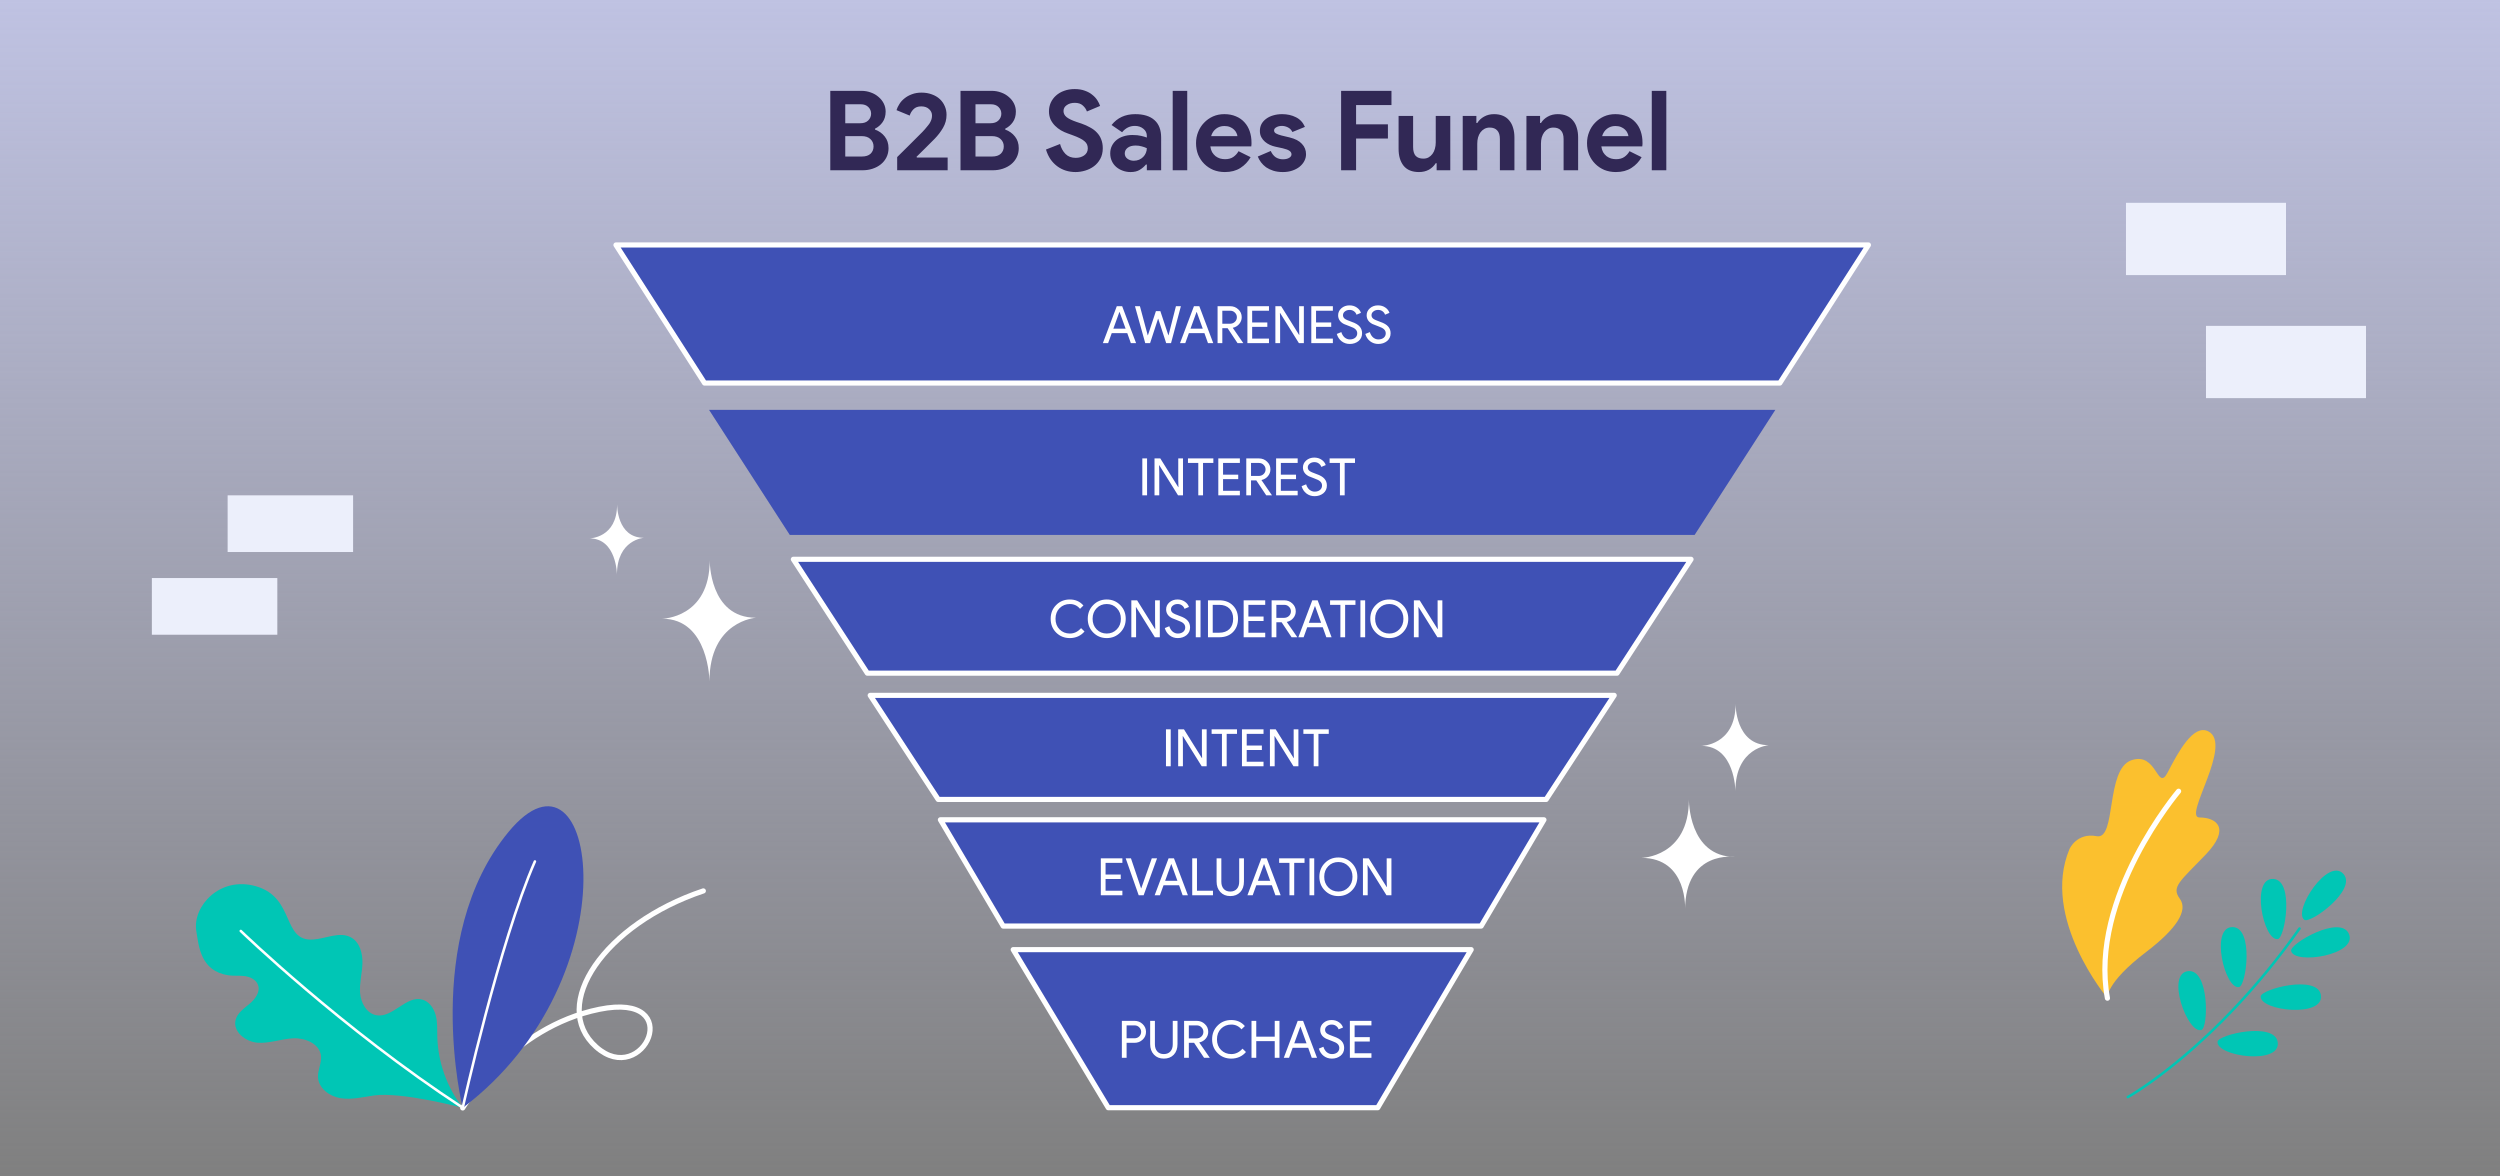 <svg width="969" height="456" viewBox="0 0 969 456" fill="none" xmlns="http://www.w3.org/2000/svg">
<rect x="0" y="0" width="969" height="456" fill="#808080" stroke="none"/>
<g clip-path="url(#clip0_2625_6548)">
<path d="M969 0H0V456H969V0Z" fill="url(#paint0_linear_2625_6548)"/>
<path d="M136.86 191.988H88.23V213.958H136.86V191.988Z" fill="#ECEFFB"/>
<path d="M886.05 78.609H824.03V106.619H886.05V78.609Z" fill="#ECEFFB"/>
<path d="M917.06 126.309H855.04V154.319H917.06V126.309Z" fill="#ECEFFB"/>
<path d="M107.49 224.051H58.86V246.021H107.49V224.051Z" fill="#ECEFFB"/>
<path d="M275.09 217.16C275.09 217.16 274.83 239.44 293 239.44C293 239.44 274.99 240.63 274.99 264.1C274.99 264.1 274.83 239.81 256.66 239.81C256.66 239.81 275.09 239.61 275.09 217.16Z" fill="white"/>
<path d="M654.62 309.859C654.62 309.859 654.36 332.139 672.53 332.139C672.53 332.139 653.14 329.299 653.14 352.769C653.14 352.769 654.36 332.509 636.19 332.509C636.19 332.509 654.62 332.309 654.62 309.859Z" fill="white"/>
<path d="M672.71 272.809C672.71 272.809 672.52 288.839 685.59 288.839C685.59 288.839 672.64 289.689 672.64 306.579C672.64 306.579 672.52 289.109 659.45 289.109C659.45 289.109 672.71 288.969 672.71 272.819V272.809Z" fill="white"/>
<path d="M239.19 195.559C239.19 195.559 239.04 208.459 249.56 208.459C249.56 208.459 239.13 209.149 239.13 222.739C239.13 222.739 239.04 208.679 228.51 208.679C228.51 208.679 239.18 208.559 239.18 195.569L239.19 195.559Z" fill="white"/>
<path d="M724.2 94.957L689.86 148.467H273.09L238.75 94.957H724.2Z" fill="#3F51B5" stroke="white" stroke-width="2" stroke-linecap="round" stroke-linejoin="round"/>
<path d="M688.12 158.867L656.83 207.347H306.12L274.83 158.867H688.12Z" fill="#3F51B5"/>
<path d="M655.44 216.789L626.76 260.919H336.18L307.51 216.789H655.44Z" fill="#3F51B5" stroke="white" stroke-width="2" stroke-linecap="round" stroke-linejoin="round"/>
<path d="M625.66 269.527L599.29 309.857H363.64L337.29 269.527H625.66Z" fill="#3F51B5" stroke="white" stroke-width="2" stroke-linecap="round" stroke-linejoin="round"/>
<path d="M598.43 317.75L574.1 358.94H388.84L364.5 317.75H598.43Z" fill="#3F51B5" stroke="white" stroke-width="2" stroke-linecap="round" stroke-linejoin="round"/>
<path d="M570.23 368.078L534.01 429.348H429.56L392.72 368.078H570.23Z" fill="#3F51B5" stroke="white" stroke-width="2" stroke-linecap="round" stroke-linejoin="round"/>
<path d="M321.819 35.212H333.859C335.177 35.212 336.41 35.427 337.557 35.857C338.703 36.258 339.692 36.832 340.524 37.577C341.384 38.294 342.057 39.139 342.545 40.114C343.032 41.089 343.276 42.135 343.276 43.253C343.276 44.887 342.874 46.263 342.072 47.381C341.298 48.47 340.323 49.302 339.148 49.875V50.219C340.724 50.792 341.986 51.695 342.932 52.928C343.906 54.132 344.394 55.637 344.394 57.443C344.394 58.762 344.121 59.951 343.577 61.012C343.061 62.044 342.344 62.933 341.427 63.678C340.509 64.423 339.434 64.997 338.202 65.398C336.998 65.799 335.693 66 334.289 66H321.819V35.212ZM333.429 47.768C334.776 47.768 335.808 47.41 336.525 46.693C337.27 45.948 337.643 45.073 337.643 44.07C337.643 43.067 337.284 42.207 336.568 41.49C335.851 40.773 334.862 40.415 333.601 40.415H327.624V47.768H333.429ZM334.074 60.668C335.536 60.668 336.654 60.31 337.428 59.593C338.202 58.848 338.589 57.902 338.589 56.755C338.589 55.608 338.187 54.662 337.385 53.917C336.611 53.143 335.45 52.756 333.902 52.756H327.624V60.668H334.074ZM347.744 66V60.883C349.435 59.22 350.997 57.672 352.431 56.239C353.033 55.637 353.649 55.021 354.28 54.39C354.91 53.759 355.498 53.172 356.043 52.627C356.587 52.082 357.075 51.595 357.505 51.165C357.935 50.706 358.264 50.348 358.494 50.09C358.952 49.545 359.354 49.058 359.698 48.628C360.07 48.198 360.357 47.782 360.558 47.381C360.787 46.951 360.959 46.535 361.074 46.134C361.188 45.704 361.246 45.245 361.246 44.758C361.246 43.812 360.873 42.995 360.128 42.307C359.382 41.59 358.365 41.232 357.075 41.232C355.785 41.232 354.781 41.605 354.065 42.35C353.348 43.067 352.861 43.884 352.603 44.801L347.486 42.694C347.715 41.92 348.088 41.132 348.604 40.329C349.12 39.498 349.779 38.767 350.582 38.136C351.384 37.477 352.33 36.946 353.42 36.545C354.538 36.115 355.785 35.9 357.161 35.9C358.651 35.9 359.999 36.129 361.203 36.588C362.407 37.018 363.424 37.62 364.256 38.394C365.087 39.168 365.732 40.085 366.191 41.146C366.649 42.178 366.879 43.296 366.879 44.5C366.879 46.335 366.42 48.026 365.503 49.574C364.614 51.093 363.525 52.512 362.235 53.831L358.537 57.529C357.562 58.504 356.458 59.593 355.226 60.797L355.398 61.055H367.309V66H347.744ZM372.293 35.212H384.333C385.652 35.212 386.885 35.427 388.031 35.857C389.178 36.258 390.167 36.832 390.998 37.577C391.858 38.294 392.532 39.139 393.019 40.114C393.507 41.089 393.75 42.135 393.75 43.253C393.75 44.887 393.349 46.263 392.546 47.381C391.772 48.47 390.798 49.302 389.622 49.875V50.219C391.199 50.792 392.46 51.695 393.406 52.928C394.381 54.132 394.868 55.637 394.868 57.443C394.868 58.762 394.596 59.951 394.051 61.012C393.535 62.044 392.819 62.933 391.901 63.678C390.984 64.423 389.909 64.997 388.676 65.398C387.472 65.799 386.168 66 384.763 66H372.293V35.212ZM383.903 47.768C385.251 47.768 386.283 47.41 386.999 46.693C387.745 45.948 388.117 45.073 388.117 44.07C388.117 43.067 387.759 42.207 387.042 41.49C386.326 40.773 385.337 40.415 384.075 40.415H378.098V47.768H383.903ZM384.548 60.668C386.01 60.668 387.128 60.31 387.902 59.593C388.676 58.848 389.063 57.902 389.063 56.755C389.063 55.608 388.662 54.662 387.859 53.917C387.085 53.143 385.924 52.756 384.376 52.756H378.098V60.668H384.548ZM416.9 66.688C415.581 66.688 414.32 66.502 413.116 66.129C411.912 65.756 410.808 65.197 409.805 64.452C408.801 63.707 407.927 62.804 407.182 61.743C406.436 60.654 405.849 59.392 405.419 57.959L410.88 55.809C411.281 57.357 411.983 58.647 412.987 59.679C413.99 60.682 415.309 61.184 416.943 61.184C417.545 61.184 418.118 61.112 418.663 60.969C419.236 60.797 419.738 60.568 420.168 60.281C420.626 59.966 420.985 59.579 421.243 59.12C421.501 58.661 421.63 58.131 421.63 57.529C421.63 56.956 421.529 56.44 421.329 55.981C421.128 55.522 420.784 55.092 420.297 54.691C419.838 54.29 419.222 53.903 418.448 53.53C417.702 53.157 416.771 52.77 415.653 52.369L413.761 51.681C412.929 51.394 412.084 51.007 411.224 50.52C410.392 50.033 409.633 49.445 408.945 48.757C408.257 48.069 407.683 47.266 407.225 46.349C406.795 45.403 406.58 44.342 406.58 43.167C406.58 41.963 406.809 40.845 407.268 39.813C407.755 38.752 408.429 37.835 409.289 37.061C410.177 36.258 411.224 35.642 412.428 35.212C413.66 34.753 415.022 34.524 416.513 34.524C418.061 34.524 419.394 34.739 420.512 35.169C421.658 35.57 422.619 36.101 423.393 36.76C424.195 37.391 424.84 38.093 425.328 38.867C425.815 39.641 426.173 40.372 426.403 41.06L421.286 43.21C420.999 42.35 420.469 41.576 419.695 40.888C418.949 40.2 417.917 39.856 416.599 39.856C415.337 39.856 414.291 40.157 413.46 40.759C412.628 41.332 412.213 42.092 412.213 43.038C412.213 43.955 412.614 44.744 413.417 45.403C414.219 46.034 415.495 46.65 417.244 47.252L419.179 47.897C420.411 48.327 421.529 48.829 422.533 49.402C423.565 49.947 424.439 50.606 425.156 51.38C425.901 52.154 426.46 53.043 426.833 54.046C427.234 55.021 427.435 56.153 427.435 57.443C427.435 59.048 427.105 60.439 426.446 61.614C425.815 62.761 424.998 63.707 423.995 64.452C422.991 65.197 421.859 65.756 420.598 66.129C419.336 66.502 418.104 66.688 416.9 66.688ZM444.514 63.764H444.17C443.511 64.567 442.708 65.255 441.762 65.828C440.845 66.401 439.655 66.688 438.193 66.688C437.104 66.688 436.072 66.502 435.097 66.129C434.151 65.785 433.32 65.298 432.603 64.667C431.886 64.036 431.327 63.277 430.926 62.388C430.525 61.499 430.324 60.525 430.324 59.464C430.324 58.375 430.539 57.4 430.969 56.54C431.399 55.651 432.001 54.892 432.775 54.261C433.549 53.63 434.452 53.157 435.484 52.842C436.545 52.498 437.691 52.326 438.924 52.326C440.3 52.326 441.432 52.441 442.321 52.67C443.21 52.871 443.941 53.086 444.514 53.315V52.67C444.514 51.552 444.07 50.635 443.181 49.918C442.292 49.173 441.189 48.8 439.87 48.8C437.921 48.8 436.272 49.617 434.925 51.251L430.84 48.456C433.076 45.647 436.129 44.242 439.999 44.242C443.267 44.242 445.761 45.016 447.481 46.564C449.201 48.083 450.061 50.348 450.061 53.358V66H444.514V63.764ZM444.514 57.443C443.855 57.128 443.167 56.884 442.45 56.712C441.762 56.511 441.002 56.411 440.171 56.411C438.824 56.411 437.777 56.712 437.032 57.314C436.315 57.887 435.957 58.604 435.957 59.464C435.957 60.324 436.301 61.012 436.989 61.528C437.706 62.044 438.523 62.302 439.44 62.302C440.185 62.302 440.873 62.173 441.504 61.915C442.135 61.628 442.665 61.27 443.095 60.84C443.554 60.381 443.898 59.865 444.127 59.292C444.385 58.69 444.514 58.074 444.514 57.443ZM454.54 66V35.212H460.173V66H454.54ZM484.738 60.926C483.763 62.646 482.445 64.036 480.782 65.097C479.148 66.158 477.141 66.688 474.762 66.688C473.157 66.688 471.666 66.416 470.29 65.871C468.943 65.298 467.767 64.509 466.764 63.506C465.761 62.503 464.972 61.327 464.399 59.98C463.854 58.604 463.582 57.099 463.582 55.465C463.582 53.946 463.854 52.512 464.399 51.165C464.944 49.789 465.703 48.599 466.678 47.596C467.653 46.564 468.799 45.747 470.118 45.145C471.465 44.543 472.942 44.242 474.547 44.242C476.238 44.242 477.743 44.529 479.062 45.102C480.381 45.647 481.484 46.421 482.373 47.424C483.262 48.399 483.935 49.56 484.394 50.907C484.853 52.254 485.082 53.716 485.082 55.293C485.082 55.494 485.082 55.666 485.082 55.809C485.053 55.981 485.039 56.139 485.039 56.282C485.01 56.425 484.996 56.583 484.996 56.755H469.129C469.244 57.615 469.473 58.36 469.817 58.991C470.19 59.593 470.634 60.109 471.15 60.539C471.695 60.94 472.282 61.241 472.913 61.442C473.544 61.614 474.189 61.7 474.848 61.7C476.138 61.7 477.199 61.413 478.03 60.84C478.89 60.238 479.564 59.493 480.051 58.604L484.738 60.926ZM479.621 52.756C479.592 52.383 479.463 51.968 479.234 51.509C479.033 51.05 478.718 50.62 478.288 50.219C477.887 49.818 477.371 49.488 476.74 49.23C476.138 48.972 475.407 48.843 474.547 48.843C473.343 48.843 472.282 49.187 471.365 49.875C470.448 50.563 469.803 51.523 469.43 52.756H479.621ZM497.231 66.688C495.855 66.688 494.623 66.516 493.533 66.172C492.473 65.828 491.541 65.384 490.738 64.839C489.964 64.266 489.305 63.621 488.76 62.904C488.216 62.159 487.8 61.413 487.513 60.668L492.544 58.518C493.032 59.607 493.677 60.424 494.479 60.969C495.311 61.485 496.228 61.743 497.231 61.743C498.263 61.743 499.08 61.557 499.682 61.184C500.284 60.811 500.585 60.367 500.585 59.851C500.585 59.278 500.327 58.819 499.811 58.475C499.324 58.102 498.464 57.773 497.231 57.486L494.264 56.841C493.605 56.698 492.917 56.468 492.2 56.153C491.512 55.838 490.882 55.436 490.308 54.949C489.735 54.462 489.262 53.874 488.889 53.186C488.517 52.498 488.33 51.695 488.33 50.778C488.33 49.746 488.545 48.829 488.975 48.026C489.434 47.223 490.05 46.55 490.824 46.005C491.598 45.432 492.501 45.002 493.533 44.715C494.594 44.4 495.726 44.242 496.93 44.242C498.937 44.242 500.729 44.643 502.305 45.446C503.882 46.22 505.043 47.467 505.788 49.187L500.929 51.165C500.528 50.334 499.94 49.732 499.166 49.359C498.392 48.986 497.618 48.8 496.844 48.8C496.042 48.8 495.339 48.972 494.737 49.316C494.135 49.631 493.834 50.047 493.834 50.563C493.834 51.05 494.078 51.437 494.565 51.724C495.081 52.011 495.769 52.269 496.629 52.498L499.854 53.272C502.004 53.788 503.595 54.619 504.627 55.766C505.688 56.884 506.218 58.217 506.218 59.765C506.218 60.682 506.003 61.557 505.573 62.388C505.143 63.219 504.527 63.965 503.724 64.624C502.95 65.255 502.004 65.756 500.886 66.129C499.797 66.502 498.579 66.688 497.231 66.688ZM519.812 35.212H539.334V40.716H525.617V48.198H537.958V53.702H525.617V66H519.812V35.212ZM556.839 63.248H556.495C555.835 64.309 554.947 65.154 553.829 65.785C552.711 66.387 551.435 66.688 550.002 66.688C547.336 66.688 545.343 65.871 544.025 64.237C542.735 62.603 542.09 60.424 542.09 57.701V44.93H547.723V57.013C547.723 58.532 548.052 59.665 548.712 60.41C549.4 61.127 550.389 61.485 551.679 61.485C552.453 61.485 553.126 61.327 553.7 61.012C554.302 60.668 554.803 60.224 555.205 59.679C555.635 59.106 555.95 58.446 556.151 57.701C556.38 56.927 556.495 56.11 556.495 55.25V44.93H562.128V66H556.839V63.248ZM572.242 47.682H572.586C573.245 46.621 574.134 45.79 575.252 45.188C576.37 44.557 577.646 44.242 579.079 44.242C580.398 44.242 581.559 44.457 582.562 44.887C583.565 45.317 584.382 45.933 585.013 46.736C585.672 47.51 586.16 48.456 586.475 49.574C586.819 50.663 586.991 51.882 586.991 53.229V66H581.358V53.917C581.358 52.398 581.014 51.28 580.326 50.563C579.667 49.818 578.692 49.445 577.402 49.445C576.628 49.445 575.94 49.617 575.338 49.961C574.765 50.276 574.263 50.721 573.833 51.294C573.432 51.839 573.116 52.498 572.887 53.272C572.686 54.017 572.586 54.82 572.586 55.68V66H566.953V44.93H572.242V47.682ZM596.933 47.682H597.277C597.937 46.621 598.825 45.79 599.943 45.188C601.061 44.557 602.337 44.242 603.77 44.242C605.089 44.242 606.25 44.457 607.253 44.887C608.257 45.317 609.074 45.933 609.704 46.736C610.364 47.51 610.851 48.456 611.166 49.574C611.51 50.663 611.682 51.882 611.682 53.229V66H606.049V53.917C606.049 52.398 605.705 51.28 605.017 50.563C604.358 49.818 603.383 49.445 602.093 49.445C601.319 49.445 600.631 49.617 600.029 49.961C599.456 50.276 598.954 50.721 598.524 51.294C598.123 51.839 597.808 52.498 597.578 53.272C597.378 54.017 597.277 54.82 597.277 55.68V66H591.644V44.93H596.933V47.682ZM636.288 60.926C635.313 62.646 633.994 64.036 632.332 65.097C630.698 66.158 628.691 66.688 626.312 66.688C624.706 66.688 623.216 66.416 621.84 65.871C620.492 65.298 619.317 64.509 618.314 63.506C617.31 62.503 616.522 61.327 615.949 59.98C615.404 58.604 615.132 57.099 615.132 55.465C615.132 53.946 615.404 52.512 615.949 51.165C616.493 49.789 617.253 48.599 618.228 47.596C619.202 46.564 620.349 45.747 621.668 45.145C623.015 44.543 624.491 44.242 626.097 44.242C627.788 44.242 629.293 44.529 630.612 45.102C631.93 45.647 633.034 46.421 633.923 47.424C634.811 48.399 635.485 49.56 635.944 50.907C636.402 52.254 636.632 53.716 636.632 55.293C636.632 55.494 636.632 55.666 636.632 55.809C636.603 55.981 636.589 56.139 636.589 56.282C636.56 56.425 636.546 56.583 636.546 56.755H620.679C620.793 57.615 621.023 58.36 621.367 58.991C621.739 59.593 622.184 60.109 622.7 60.539C623.244 60.94 623.832 61.241 624.463 61.442C625.093 61.614 625.738 61.7 626.398 61.7C627.688 61.7 628.748 61.413 629.58 60.84C630.44 60.238 631.113 59.493 631.601 58.604L636.288 60.926ZM631.171 52.756C631.142 52.383 631.013 51.968 630.784 51.509C630.583 51.05 630.268 50.62 629.838 50.219C629.436 49.818 628.92 49.488 628.29 49.23C627.688 48.972 626.957 48.843 626.097 48.843C624.893 48.843 623.832 49.187 622.915 49.875C621.997 50.563 621.352 51.523 620.98 52.756H631.171ZM640.229 66V35.212H645.862V66H640.229Z" fill="#312855"/>
<path d="M893.16 356.519C888.58 353.179 902.34 332.049 908.32 338.749C913.77 344.869 895.46 358.199 893.16 356.519Z" fill="#00C6B5"/>
<path d="M881.16 340.677C889.33 341.177 885.69 363.557 882.88 363.987C877.29 364.847 872.21 340.127 881.16 340.677Z" fill="#00C6B5"/>
<path d="M865.43 359.338C873.62 359.588 870.67 382.078 867.86 382.588C862.29 383.608 856.46 359.058 865.43 359.338Z" fill="#00C6B5"/>
<path d="M848.22 376.398C856.38 375.708 856 398.388 853.28 399.218C847.87 400.878 839.28 377.148 848.22 376.398Z" fill="#00C6B5"/>
<path d="M910.41 361.909C907.04 354.439 887.44 365.779 888.04 368.569C889.23 374.109 914.1 370.099 910.41 361.909Z" fill="#00C6B5"/>
<path d="M899.58 385.697C898.31 377.597 876.41 383.357 876.25 386.207C875.94 391.857 900.98 394.567 899.58 385.697Z" fill="#00C6B5"/>
<path d="M882.85 404.017C881.83 395.887 859.76 400.957 859.51 403.797C859.02 409.447 883.97 412.927 882.85 404.017Z" fill="#00C6B5"/>
<path d="M891.29 359.898C858.41 406.578 824.74 425.228 824.74 425.228" stroke="#00C6B5" stroke-linecap="round" stroke-linejoin="round"/>
<path d="M816.84 386.889C816.84 386.889 790.85 355.899 802.14 329.079C802.14 329.079 804.97 322.609 812.69 324.109C820.41 325.609 816.02 298.179 826.11 294.679C836.2 291.169 836.11 307.269 840.21 299.349C844.31 291.429 850.18 280.499 855.96 283.489C865.67 288.519 846.05 316.839 852.51 316.849C858.97 316.849 864.85 320.889 854.89 331.269C844.93 341.649 841.51 343.749 844.9 348.359C848.29 352.969 843.4 360.189 831.86 368.979C815.9 381.129 816.84 386.889 816.84 386.889Z" fill="#FBC02E"/>
<path d="M844.43 306.68C844.43 306.68 809.65 347.71 816.84 386.89" stroke="white" stroke-width="2" stroke-linecap="round" stroke-linejoin="round"/>
<path d="M179.34 429.44C179.34 429.44 198.08 398.15 232.32 391.2C266.56 384.26 249.37 422.07 231.09 405.82C212.81 389.57 234.37 358.08 272.61 345.32" stroke="white" stroke-width="2" stroke-linecap="round" stroke-linejoin="round"/>
<path d="M179.34 429.427C179.34 429.427 163.06 363.727 197.12 322.437C231.18 281.147 246.36 378.777 179.34 429.427Z" fill="#3F51B5"/>
<path d="M179.34 429.428C179.34 429.428 193.6 365.108 207.33 333.898" stroke="white" stroke-linecap="round" stroke-linejoin="round"/>
<path d="M179.34 429.337C173.27 421.537 169.77 411.767 169.5 401.897C169.43 399.077 169.61 396.217 168.88 393.487C168.15 390.757 166.31 388.127 163.6 387.417C157.37 385.797 152.21 394.667 145.87 393.507C142.09 392.807 139.85 388.687 139.57 384.867C139.28 381.047 140.36 377.247 140.48 373.407C140.6 369.567 139.46 365.247 136.12 363.377C131.73 360.897 126.37 363.827 121.34 364.167C109.2 364.967 114.48 347.977 99.33 343.547C85.16 339.387 74.52 351.387 76.09 360.877C77.04 366.647 77.66 376.447 88.6 378.037C90.71 378.337 92.88 378.037 94.99 378.357C97.1 378.677 99.31 379.787 100.02 381.807C100.97 384.467 98.91 387.237 96.75 389.057C94.59 390.877 91.98 392.607 91.31 395.357C90.19 399.877 95.2 403.817 99.84 404.157C104.48 404.497 109.03 402.657 113.68 402.447C118.32 402.237 123.87 404.567 124.41 409.197C124.73 411.977 123.14 414.677 123.25 417.467C123.43 421.807 127.73 424.987 132.02 425.657C136.3 426.337 140.62 425.227 144.93 424.607C155.68 423.087 179.33 429.377 179.33 429.377L179.35 429.357L179.34 429.337Z" fill="#00C6B5"/>
<path d="M93.33 360.848C93.33 360.848 132.35 398.618 179.36 429.348" stroke="white" stroke-linecap="round" stroke-linejoin="round"/>
<path d="M433.87 120.94L431.53 127.4H436.29L433.95 120.94H433.87ZM429.51 133H427.47L432.87 118.68H434.95L440.35 133H438.31L436.93 129.12H430.91L429.51 133ZM455.794 118.68H457.714L453.894 133H452.014L448.934 123.56H448.854L445.774 133H443.894L439.914 118.68H441.834L444.854 129.94H444.934L448.034 120.6H449.754L452.854 129.94H452.934L455.794 118.68ZM463.773 120.94L461.433 127.4H466.193L463.853 120.94H463.773ZM459.413 133H457.373L462.773 118.68H464.853L470.253 133H468.213L466.833 129.12H460.813L459.413 133ZM473.772 120.44V125.48H476.732C477.479 125.48 478.112 125.24 478.632 124.76C479.152 124.267 479.412 123.66 479.412 122.94C479.412 122.273 479.166 121.693 478.672 121.2C478.192 120.693 477.586 120.44 476.852 120.44H473.772ZM473.772 133H471.932V118.68H476.812C478.052 118.68 479.106 119.093 479.972 119.92C480.852 120.733 481.292 121.74 481.292 122.94C481.292 123.927 480.966 124.807 480.312 125.58C479.672 126.34 478.859 126.827 477.872 127.04L477.832 127.1L481.852 132.92V133H479.672L475.812 127.2H473.772V133ZM491.855 118.68V120.44H485.335V124.98H491.215V126.7H485.335V131.24H491.855V133H483.495V118.68H491.855ZM496.175 133H494.335V118.68H496.575L503.535 129.82H503.615L503.535 127.06V118.68H505.375V133H503.455L496.175 121.32H496.095L496.175 124.08V133ZM516.62 118.68V120.44H510.1V124.98H515.98V126.7H510.1V131.24H516.62V133H508.26V118.68H516.62ZM527.94 129.18C527.94 130.433 527.48 131.44 526.56 132.2C525.627 132.947 524.493 133.32 523.16 133.32C521.973 133.32 520.927 132.973 520.02 132.28C519.113 131.587 518.487 130.64 518.14 129.44L519.9 128.72C520.02 129.147 520.187 129.533 520.4 129.88C520.613 130.227 520.86 130.527 521.14 130.78C521.433 131.02 521.753 131.213 522.1 131.36C522.447 131.493 522.813 131.56 523.2 131.56C524.04 131.56 524.727 131.347 525.26 130.92C525.793 130.48 526.06 129.9 526.06 129.18C526.06 128.58 525.84 128.067 525.4 127.64C524.987 127.227 524.213 126.827 523.08 126.44C521.933 126.027 521.22 125.747 520.94 125.6C519.42 124.827 518.66 123.687 518.66 122.18C518.66 121.127 519.08 120.227 519.92 119.48C520.773 118.733 521.82 118.36 523.06 118.36C524.153 118.36 525.1 118.64 525.9 119.2C526.7 119.747 527.233 120.433 527.5 121.26L525.78 121.98C525.62 121.447 525.3 121.007 524.82 120.66C524.353 120.3 523.78 120.12 523.1 120.12C522.38 120.12 521.773 120.32 521.28 120.72C520.787 121.093 520.54 121.58 520.54 122.18C520.54 122.673 520.733 123.1 521.12 123.46C521.547 123.82 522.473 124.247 523.9 124.74C525.353 125.233 526.387 125.84 527 126.56C527.627 127.267 527.94 128.14 527.94 129.18ZM538.995 129.18C538.995 130.433 538.535 131.44 537.615 132.2C536.682 132.947 535.548 133.32 534.215 133.32C533.028 133.32 531.982 132.973 531.075 132.28C530.168 131.587 529.542 130.64 529.195 129.44L530.955 128.72C531.075 129.147 531.242 129.533 531.455 129.88C531.668 130.227 531.915 130.527 532.195 130.78C532.488 131.02 532.808 131.213 533.155 131.36C533.502 131.493 533.868 131.56 534.255 131.56C535.095 131.56 535.782 131.347 536.315 130.92C536.848 130.48 537.115 129.9 537.115 129.18C537.115 128.58 536.895 128.067 536.455 127.64C536.042 127.227 535.268 126.827 534.135 126.44C532.988 126.027 532.275 125.747 531.995 125.6C530.475 124.827 529.715 123.687 529.715 122.18C529.715 121.127 530.135 120.227 530.975 119.48C531.828 118.733 532.875 118.36 534.115 118.36C535.208 118.36 536.155 118.64 536.955 119.2C537.755 119.747 538.288 120.433 538.555 121.26L536.835 121.98C536.675 121.447 536.355 121.007 535.875 120.66C535.408 120.3 534.835 120.12 534.155 120.12C533.435 120.12 532.828 120.32 532.335 120.72C531.842 121.093 531.595 121.58 531.595 122.18C531.595 122.673 531.788 123.1 532.175 123.46C532.602 123.82 533.528 124.247 534.955 124.74C536.408 125.233 537.442 125.84 538.055 126.56C538.682 127.267 538.995 128.14 538.995 129.18Z" fill="white"/>
<path d="M444.602 192H442.762V177.68H444.602V192ZM449.329 192H447.489V177.68H449.729L456.689 188.82H456.769L456.689 186.06V177.68H458.529V192H456.609L449.329 180.32H449.249L449.329 183.08V192ZM466.295 179.44V192H464.455V179.44H460.455V177.68H470.295V179.44H466.295ZM480.575 177.68V179.44H474.055V183.98H479.935V185.7H474.055V190.24H480.575V192H472.215V177.68H480.575ZM484.895 179.44V184.48H487.855C488.602 184.48 489.235 184.24 489.755 183.76C490.275 183.267 490.535 182.66 490.535 181.94C490.535 181.273 490.289 180.693 489.795 180.2C489.315 179.693 488.709 179.44 487.975 179.44H484.895ZM484.895 192H483.055V177.68H487.935C489.175 177.68 490.229 178.093 491.095 178.92C491.975 179.733 492.415 180.74 492.415 181.94C492.415 182.927 492.089 183.807 491.435 184.58C490.795 185.34 489.982 185.827 488.995 186.04L488.955 186.1L492.975 191.92V192H490.795L486.935 186.2H484.895V192ZM502.978 177.68V179.44H496.458V183.98H502.338V185.7H496.458V190.24H502.978V192H494.618V177.68H502.978ZM514.298 188.18C514.298 189.433 513.838 190.44 512.918 191.2C511.984 191.947 510.851 192.32 509.518 192.32C508.331 192.32 507.284 191.973 506.378 191.28C505.471 190.587 504.844 189.64 504.498 188.44L506.258 187.72C506.378 188.147 506.544 188.533 506.758 188.88C506.971 189.227 507.218 189.527 507.498 189.78C507.791 190.02 508.111 190.213 508.458 190.36C508.804 190.493 509.171 190.56 509.558 190.56C510.398 190.56 511.084 190.347 511.618 189.92C512.151 189.48 512.418 188.9 512.418 188.18C512.418 187.58 512.198 187.067 511.758 186.64C511.344 186.227 510.571 185.827 509.438 185.44C508.291 185.027 507.578 184.747 507.298 184.6C505.778 183.827 505.018 182.687 505.018 181.18C505.018 180.127 505.438 179.227 506.278 178.48C507.131 177.733 508.178 177.36 509.418 177.36C510.511 177.36 511.458 177.64 512.258 178.2C513.058 178.747 513.591 179.433 513.858 180.26L512.138 180.98C511.978 180.447 511.658 180.007 511.178 179.66C510.711 179.3 510.138 179.12 509.458 179.12C508.738 179.12 508.131 179.32 507.638 179.72C507.144 180.093 506.898 180.58 506.898 181.18C506.898 181.673 507.091 182.1 507.478 182.46C507.904 182.82 508.831 183.247 510.258 183.74C511.711 184.233 512.744 184.84 513.358 185.56C513.984 186.267 514.298 187.14 514.298 188.18ZM521.197 179.44V192H519.357V179.44H515.357V177.68H525.197V179.44H521.197Z" fill="white"/>
<path d="M414.678 247.32C412.558 247.32 410.785 246.607 409.358 245.18C407.945 243.753 407.238 241.973 407.238 239.84C407.238 237.707 407.945 235.933 409.358 234.52C410.771 233.08 412.545 232.36 414.678 232.36C416.838 232.36 418.591 233.14 419.938 234.7L418.618 235.98C417.591 234.74 416.278 234.12 414.678 234.12C413.091 234.12 411.765 234.653 410.698 235.72C409.645 236.773 409.118 238.147 409.118 239.84C409.118 241.533 409.645 242.907 410.698 243.96C411.765 245.027 413.091 245.56 414.678 245.56C416.345 245.56 417.791 244.86 419.018 243.46L420.358 244.76C419.678 245.573 418.845 246.207 417.858 246.66C416.871 247.1 415.811 247.32 414.678 247.32ZM436.333 239.84C436.333 241.96 435.626 243.733 434.213 245.16C432.786 246.6 431.04 247.32 428.973 247.32C426.893 247.32 425.146 246.6 423.733 245.16C422.32 243.733 421.613 241.96 421.613 239.84C421.613 237.72 422.32 235.947 423.733 234.52C425.146 233.08 426.893 232.36 428.973 232.36C431.053 232.36 432.8 233.087 434.213 234.54C435.626 235.967 436.333 237.733 436.333 239.84ZM423.493 239.84C423.493 241.493 424.013 242.86 425.053 243.94C426.106 245.02 427.413 245.56 428.973 245.56C430.533 245.56 431.833 245.02 432.873 243.94C433.926 242.873 434.453 241.507 434.453 239.84C434.453 238.173 433.926 236.807 432.873 235.74C431.833 234.66 430.533 234.12 428.973 234.12C427.413 234.12 426.106 234.66 425.053 235.74C424.013 236.82 423.493 238.187 423.493 239.84ZM440.344 247H438.504V232.68H440.744L447.704 243.82H447.784L447.704 241.06V232.68H449.544V247H447.624L440.344 235.32H440.264L440.344 238.08V247ZM461.27 243.18C461.27 244.433 460.81 245.44 459.89 246.2C458.957 246.947 457.824 247.32 456.49 247.32C455.304 247.32 454.257 246.973 453.35 246.28C452.444 245.587 451.817 244.64 451.47 243.44L453.23 242.72C453.35 243.147 453.517 243.533 453.73 243.88C453.944 244.227 454.19 244.527 454.47 244.78C454.764 245.02 455.084 245.213 455.43 245.36C455.777 245.493 456.144 245.56 456.53 245.56C457.37 245.56 458.057 245.347 458.59 244.92C459.124 244.48 459.39 243.9 459.39 243.18C459.39 242.58 459.17 242.067 458.73 241.64C458.317 241.227 457.544 240.827 456.41 240.44C455.264 240.027 454.55 239.747 454.27 239.6C452.75 238.827 451.99 237.687 451.99 236.18C451.99 235.127 452.41 234.227 453.25 233.48C454.104 232.733 455.15 232.36 456.39 232.36C457.484 232.36 458.43 232.64 459.23 233.2C460.03 233.747 460.564 234.433 460.83 235.26L459.11 235.98C458.95 235.447 458.63 235.007 458.15 234.66C457.684 234.3 457.11 234.12 456.43 234.12C455.71 234.12 455.104 234.32 454.61 234.72C454.117 235.093 453.87 235.58 453.87 236.18C453.87 236.673 454.064 237.1 454.45 237.46C454.877 237.82 455.804 238.247 457.23 238.74C458.684 239.233 459.717 239.84 460.33 240.56C460.957 241.267 461.27 242.14 461.27 243.18ZM465.325 247H463.485V232.68H465.325V247ZM468.211 247V232.68H472.591C474.778 232.68 476.531 233.34 477.851 234.66C479.185 235.98 479.851 237.707 479.851 239.84C479.851 241.987 479.185 243.72 477.851 245.04C476.531 246.347 474.778 247 472.591 247H468.211ZM470.051 234.44V245.24H472.591C474.258 245.24 475.571 244.767 476.531 243.82C477.491 242.86 477.971 241.533 477.971 239.84C477.971 238.16 477.491 236.84 476.531 235.88C475.571 234.92 474.258 234.44 472.591 234.44H470.051ZM490.4 232.68V234.44H483.88V238.98H489.76V240.7H483.88V245.24H490.4V247H482.04V232.68H490.4ZM494.719 234.44V239.48H497.679C498.426 239.48 499.059 239.24 499.579 238.76C500.099 238.267 500.359 237.66 500.359 236.94C500.359 236.273 500.113 235.693 499.619 235.2C499.139 234.693 498.533 234.44 497.799 234.44H494.719ZM494.719 247H492.879V232.68H497.759C498.999 232.68 500.053 233.093 500.919 233.92C501.799 234.733 502.239 235.74 502.239 236.94C502.239 237.927 501.913 238.807 501.259 239.58C500.619 240.34 499.806 240.827 498.819 241.04L498.779 241.1L502.799 246.92V247H500.619L496.759 241.2H494.719V247ZM509.642 234.94L507.302 241.4H512.062L509.722 234.94H509.642ZM505.282 247H503.242L508.642 232.68H510.722L516.122 247H514.082L512.702 243.12H506.682L505.282 247ZM521.373 234.44V247H519.533V234.44H515.533V232.68H525.373V234.44H521.373ZM529.134 247H527.294V232.68H529.134V247ZM545.845 239.84C545.845 241.96 545.138 243.733 543.725 245.16C542.298 246.6 540.551 247.32 538.485 247.32C536.405 247.32 534.658 246.6 533.245 245.16C531.831 243.733 531.125 241.96 531.125 239.84C531.125 237.72 531.831 235.947 533.245 234.52C534.658 233.08 536.405 232.36 538.485 232.36C540.565 232.36 542.311 233.087 543.725 234.54C545.138 235.967 545.845 237.733 545.845 239.84ZM533.005 239.84C533.005 241.493 533.525 242.86 534.565 243.94C535.618 245.02 536.925 245.56 538.485 245.56C540.045 245.56 541.345 245.02 542.385 243.94C543.438 242.873 543.965 241.507 543.965 239.84C543.965 238.173 543.438 236.807 542.385 235.74C541.345 234.66 540.045 234.12 538.485 234.12C536.925 234.12 535.618 234.66 534.565 235.74C533.525 236.82 533.005 238.187 533.005 239.84ZM549.856 247H548.016V232.68H550.256L557.216 243.82H557.296L557.216 241.06V232.68H559.056V247H557.136L549.856 235.32H549.776L549.856 238.08V247Z" fill="white"/>
<path d="M453.77 297H451.93V282.68H453.77V297ZM458.497 297H456.657V282.68H458.897L465.857 293.82H465.937L465.857 291.06V282.68H467.697V297H465.777L458.497 285.32H458.417L458.497 288.08V297ZM475.463 284.44V297H473.623V284.44H469.623V282.68H479.463V284.44H475.463ZM489.743 282.68V284.44H483.223V288.98H489.103V290.7H483.223V295.24H489.743V297H481.383V282.68H489.743ZM494.063 297H492.223V282.68H494.463L501.423 293.82H501.503L501.423 291.06V282.68H503.263V297H501.343L494.063 285.32H493.983L494.063 288.08V297ZM511.029 284.44V297H509.189V284.44H505.189V282.68H515.029V284.44H511.029Z" fill="white"/>
<path d="M435.036 332.68V334.44H428.516V338.98H434.396V340.7H428.516V345.24H435.036V347H426.676V332.68H435.036ZM443.276 347H441.356L436.316 332.68H438.356L442.276 344.3H442.356L446.436 332.68H448.476L443.276 347ZM453.947 334.94L451.607 341.4H456.367L454.027 334.94H453.947ZM449.587 347H447.547L452.947 332.68H455.027L460.427 347H458.387L457.007 343.12H450.987L449.587 347ZM470.146 347H462.106V332.68H463.946V345.24H470.146V347ZM476.852 347.32C475.265 347.32 473.985 346.8 473.012 345.76C472.038 344.733 471.552 343.373 471.552 341.68V332.68H473.392V341.76C473.392 342.933 473.698 343.86 474.312 344.54C474.925 345.22 475.772 345.56 476.852 345.56C477.932 345.56 478.778 345.22 479.392 344.54C480.005 343.86 480.312 342.933 480.312 341.76V332.68H482.152V341.68C482.152 343.413 481.672 344.787 480.712 345.8C479.752 346.813 478.465 347.32 476.852 347.32ZM489.904 334.94L487.564 341.4H492.324L489.984 334.94H489.904ZM485.544 347H483.504L488.904 332.68H490.984L496.384 347H494.344L492.964 343.12H486.944L485.544 347ZM501.634 334.44V347H499.794V334.44H495.794V332.68H505.634V334.44H501.634ZM509.395 347H507.555V332.68H509.395V347ZM526.106 339.84C526.106 341.96 525.4 343.733 523.986 345.16C522.56 346.6 520.813 347.32 518.746 347.32C516.666 347.32 514.92 346.6 513.506 345.16C512.093 343.733 511.386 341.96 511.386 339.84C511.386 337.72 512.093 335.947 513.506 334.52C514.92 333.08 516.666 332.36 518.746 332.36C520.826 332.36 522.573 333.087 523.986 334.54C525.4 335.967 526.106 337.733 526.106 339.84ZM513.266 339.84C513.266 341.493 513.786 342.86 514.826 343.94C515.88 345.02 517.186 345.56 518.746 345.56C520.306 345.56 521.606 345.02 522.646 343.94C523.7 342.873 524.226 341.507 524.226 339.84C524.226 338.173 523.7 336.807 522.646 335.74C521.606 334.66 520.306 334.12 518.746 334.12C517.186 334.12 515.88 334.66 514.826 335.74C513.786 336.82 513.266 338.187 513.266 339.84ZM530.118 347H528.278V332.68H530.518L537.478 343.82H537.558L537.478 341.06V332.68H539.318V347H537.398L530.118 335.32H530.038L530.118 338.08V347Z" fill="white"/>
<path d="M436.671 404.2V410H434.831V395.68H439.711C440.951 395.68 442.004 396.093 442.871 396.92C443.751 397.747 444.191 398.753 444.191 399.94C444.191 401.153 443.751 402.167 442.871 402.98C442.017 403.793 440.964 404.2 439.711 404.2H436.671ZM436.671 397.44V402.44H439.751C440.484 402.44 441.091 402.193 441.571 401.7C442.064 401.207 442.311 400.62 442.311 399.94C442.311 399.273 442.064 398.693 441.571 398.2C441.091 397.693 440.484 397.44 439.751 397.44H436.671ZM451.1 410.32C449.513 410.32 448.233 409.8 447.26 408.76C446.286 407.733 445.8 406.373 445.8 404.68V395.68H447.64V404.76C447.64 405.933 447.946 406.86 448.56 407.54C449.173 408.22 450.02 408.56 451.1 408.56C452.18 408.56 453.026 408.22 453.64 407.54C454.253 406.86 454.56 405.933 454.56 404.76V395.68H456.4V404.68C456.4 406.413 455.92 407.787 454.96 408.8C454 409.813 452.713 410.32 451.1 410.32ZM460.792 397.44V402.48H463.752C464.498 402.48 465.132 402.24 465.652 401.76C466.172 401.267 466.432 400.66 466.432 399.94C466.432 399.273 466.185 398.693 465.692 398.2C465.212 397.693 464.605 397.44 463.872 397.44H460.792ZM460.792 410H458.952V395.68H463.832C465.072 395.68 466.125 396.093 466.992 396.92C467.872 397.733 468.312 398.74 468.312 399.94C468.312 400.927 467.985 401.807 467.332 402.58C466.692 403.34 465.878 403.827 464.892 404.04L464.852 404.1L468.872 409.92V410H466.692L462.832 404.2H460.792V410ZM477.254 410.32C475.134 410.32 473.361 409.607 471.934 408.18C470.521 406.753 469.814 404.973 469.814 402.84C469.814 400.707 470.521 398.933 471.934 397.52C473.348 396.08 475.121 395.36 477.254 395.36C479.414 395.36 481.168 396.14 482.514 397.7L481.194 398.98C480.168 397.74 478.854 397.12 477.254 397.12C475.668 397.12 474.341 397.653 473.274 398.72C472.221 399.773 471.694 401.147 471.694 402.84C471.694 404.533 472.221 405.907 473.274 406.96C474.341 408.027 475.668 408.56 477.254 408.56C478.921 408.56 480.368 407.86 481.594 406.46L482.934 407.76C482.254 408.573 481.421 409.207 480.434 409.66C479.448 410.1 478.388 410.32 477.254 410.32ZM486.925 410H485.085V395.68H486.925V401.82H494.085V395.68H495.925V410H494.085V403.54H486.925V410ZM503.995 397.94L501.655 404.4H506.415L504.075 397.94H503.995ZM499.635 410H497.595L502.995 395.68H505.075L510.475 410H508.435L507.055 406.12H501.035L499.635 410ZM520.995 406.18C520.995 407.433 520.535 408.44 519.615 409.2C518.682 409.947 517.548 410.32 516.215 410.32C515.028 410.32 513.982 409.973 513.075 409.28C512.168 408.587 511.542 407.64 511.195 406.44L512.955 405.72C513.075 406.147 513.242 406.533 513.455 406.88C513.668 407.227 513.915 407.527 514.195 407.78C514.488 408.02 514.808 408.213 515.155 408.36C515.502 408.493 515.868 408.56 516.255 408.56C517.095 408.56 517.782 408.347 518.315 407.92C518.848 407.48 519.115 406.9 519.115 406.18C519.115 405.58 518.895 405.067 518.455 404.64C518.042 404.227 517.268 403.827 516.135 403.44C514.988 403.027 514.275 402.747 513.995 402.6C512.475 401.827 511.715 400.687 511.715 399.18C511.715 398.127 512.135 397.227 512.975 396.48C513.828 395.733 514.875 395.36 516.115 395.36C517.208 395.36 518.155 395.64 518.955 396.2C519.755 396.747 520.288 397.433 520.555 398.26L518.835 398.98C518.675 398.447 518.355 398.007 517.875 397.66C517.408 397.3 516.835 397.12 516.155 397.12C515.435 397.12 514.828 397.32 514.335 397.72C513.842 398.093 513.595 398.58 513.595 399.18C513.595 399.673 513.788 400.1 514.175 400.46C514.602 400.82 515.528 401.247 516.955 401.74C518.408 402.233 519.442 402.84 520.055 403.56C520.682 404.267 520.995 405.14 520.995 406.18ZM531.57 395.68V397.44H525.05V401.98H530.93V403.7H525.05V408.24H531.57V410H523.21V395.68H531.57Z" fill="white"/>
</g>
<defs>
<linearGradient id="paint0_linear_2625_6548" x1="484.5" y1="0" x2="484.5" y2="456" gradientUnits="userSpaceOnUse">
<stop stop-color="#BFC2E2"/>
<stop offset="1" stop-color="#BFC2E2" stop-opacity="0"/>
</linearGradient>
<clipPath id="clip0_2625_6548">
<rect width="969" height="456" fill="white"/>
</clipPath>
</defs>
</svg>
